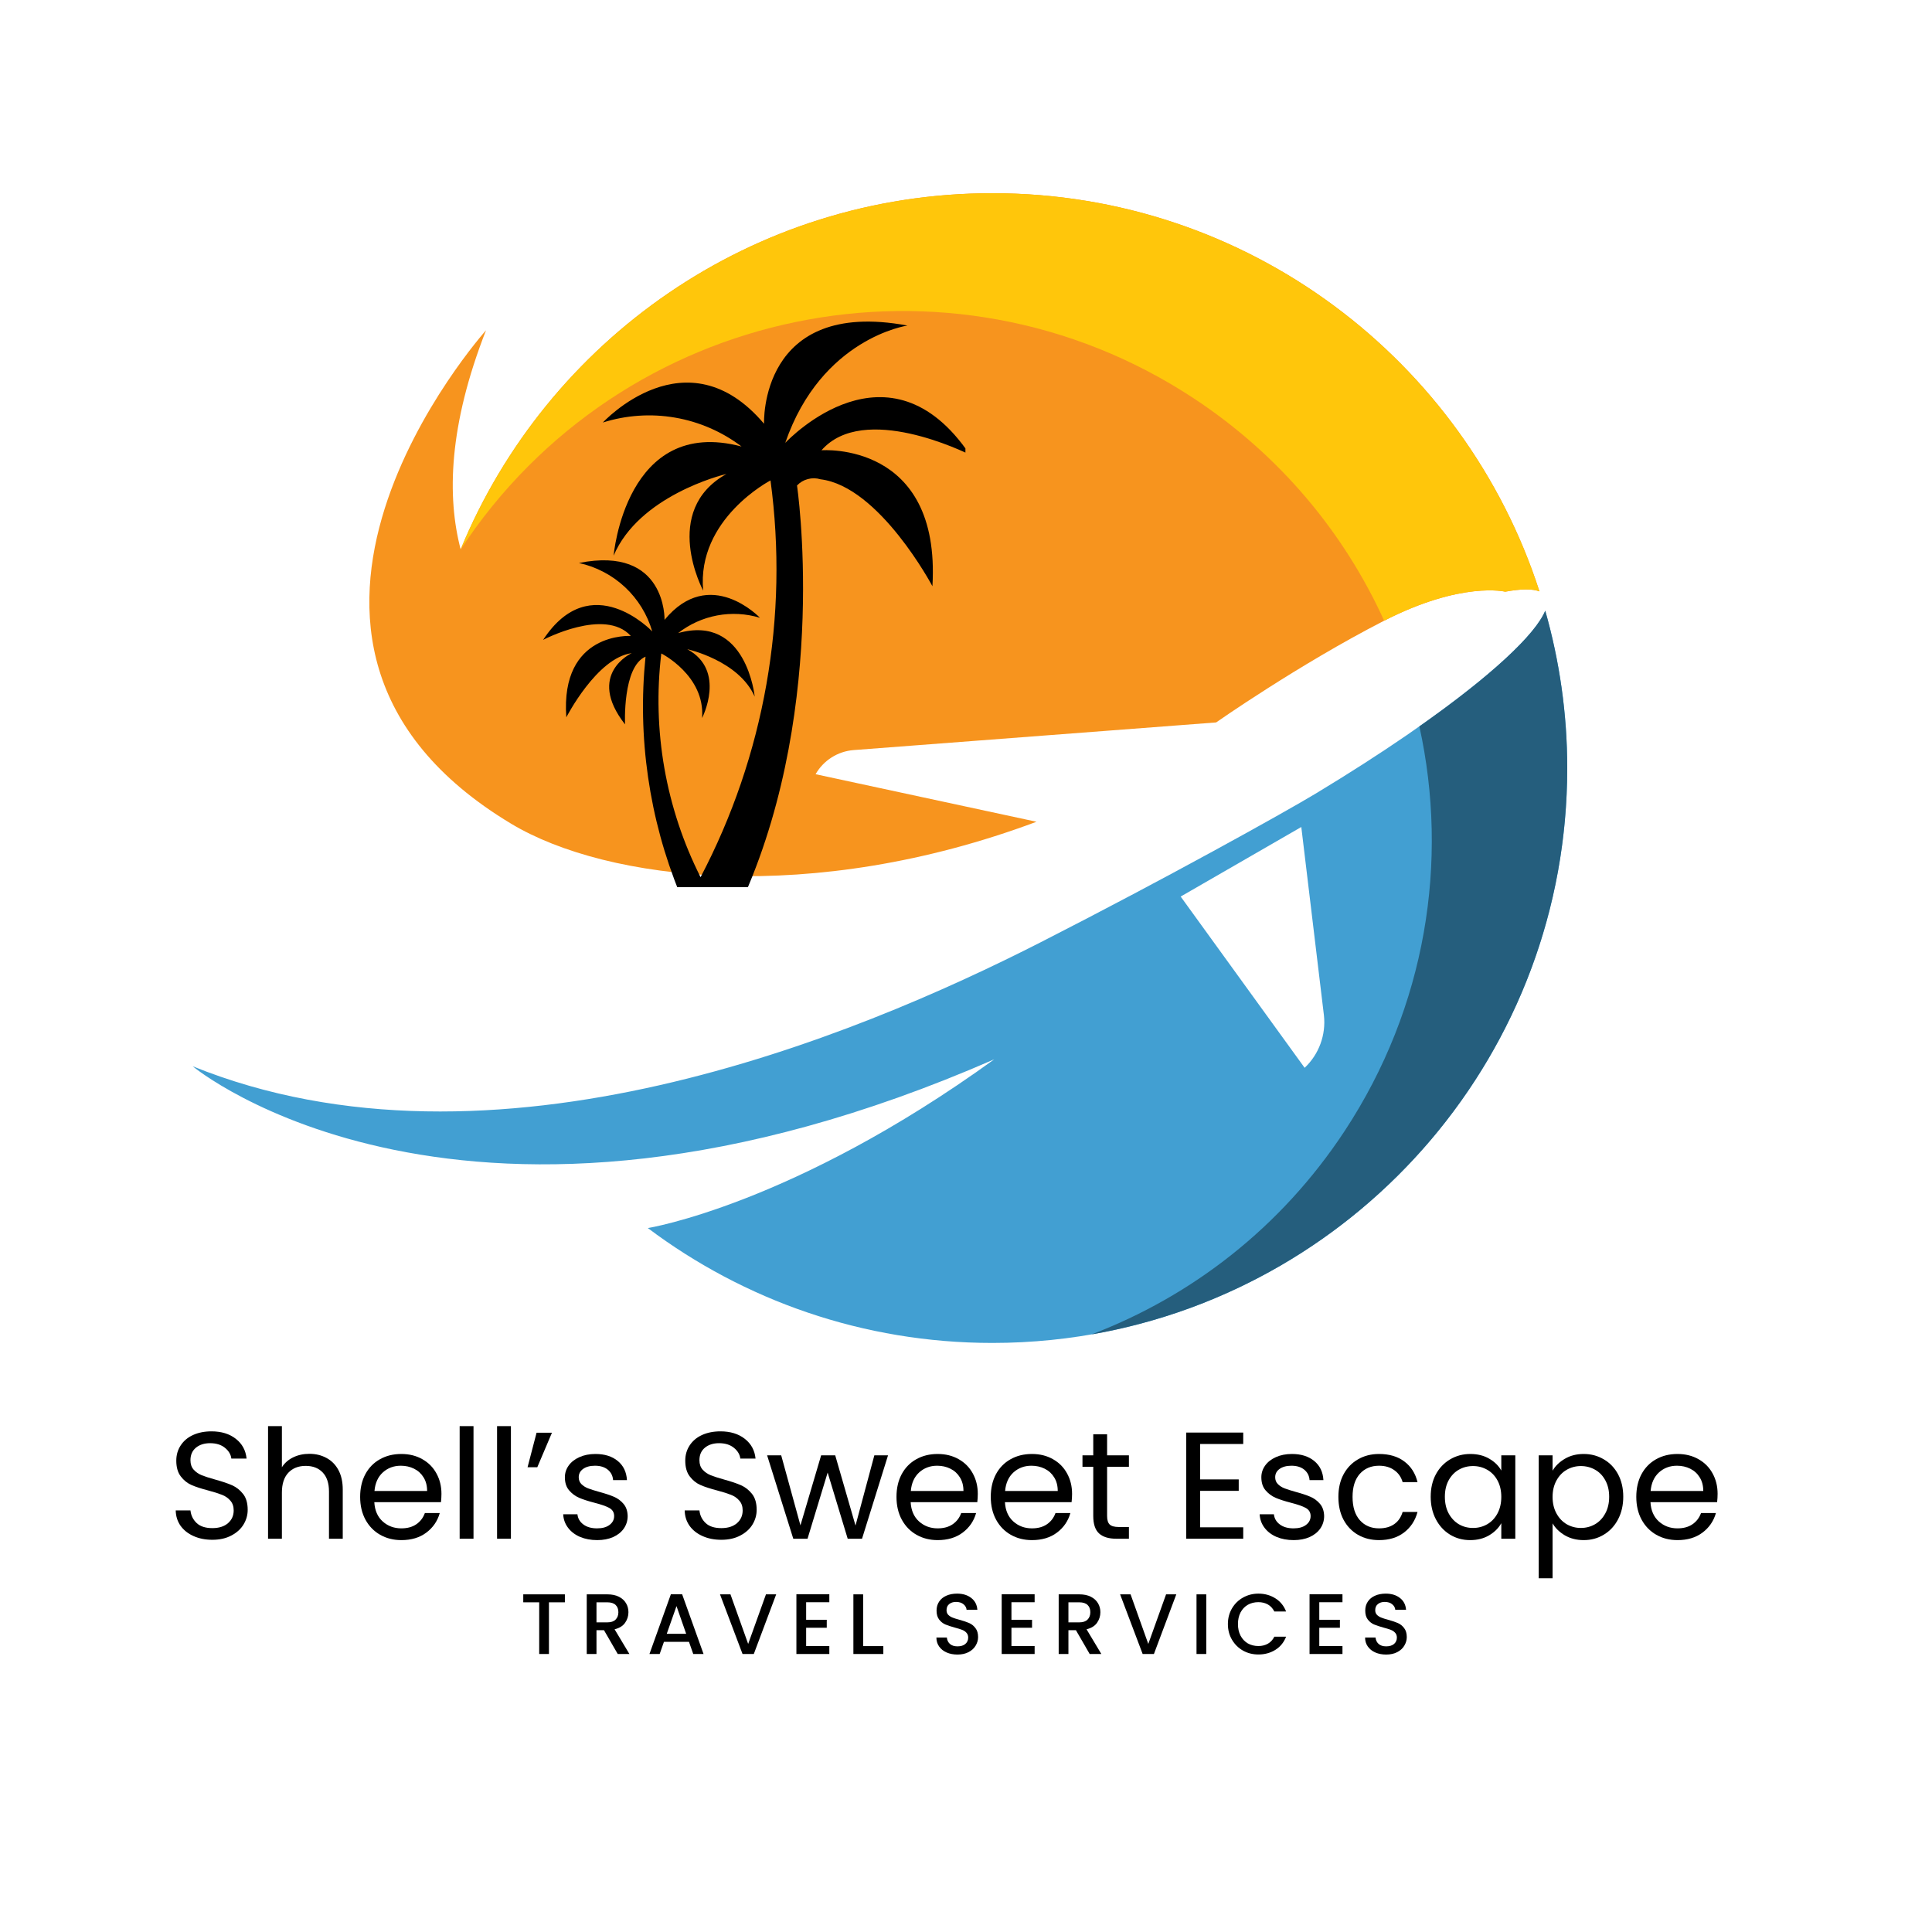 <svg version="1.0" preserveAspectRatio="xMidYMid meet" height="500" viewBox="0 0 375 375" zoomAndPan="magnify" width="500" xmlns:xlink="http://www.w3.org/1999/xlink" xmlns="http://www.w3.org/2000/svg"><defs><g></g><clipPath id="dc28d66e9e"><path clip-rule="nonzero" d="M 71 37.5 L 299 37.5 L 299 171 L 71 171 Z M 71 37.5"></path></clipPath><clipPath id="b2ee84eab6"><path clip-rule="nonzero" d="M 37.367 118 L 304.367 118 L 304.367 261 L 37.367 261 Z M 37.367 118"></path></clipPath><clipPath id="e79ae41b98"><path clip-rule="nonzero" d="M 89 37.5 L 299 37.5 L 299 121 L 89 121 Z M 89 37.5"></path></clipPath><clipPath id="3612649a93"><path clip-rule="nonzero" d="M 211 118 L 304.367 118 L 304.367 260 L 211 260 Z M 211 118"></path></clipPath><clipPath id="583fce54ca"><path clip-rule="nonzero" d="M 105 62 L 187.387 62 L 187.387 172.203 L 105 172.203 Z M 105 62"></path></clipPath><clipPath id="707b18a9d3"><path clip-rule="nonzero" d="M 101.137 57.453 L 187.387 57.453 L 187.387 137 L 101.137 137 Z M 101.137 57.453"></path></clipPath></defs><g clip-path="url(#dc28d66e9e)"><path fill-rule="nonzero" fill-opacity="1" d="M 99.227 159.891 C 117.848 171.074 157.551 175.816 201.188 159.504 L 158.305 150.273 C 159.84 147.586 162.602 145.836 165.684 145.59 L 236.051 140.223 C 236.051 140.223 251.977 129.059 268.547 120.539 C 283.68 112.762 292.164 114.848 292.164 114.848 C 295.293 114.27 297.48 114.277 298.805 114.785 C 284.332 69.945 242.273 37.5 192.617 37.5 C 146.023 37.5 106.121 66.066 89.414 106.633 C 86.742 96.457 87.078 82.629 94.336 64.109 C 94.336 64.109 40.262 124.477 99.227 159.891 Z M 99.227 159.891" fill="#f7941e"></path></g><g clip-path="url(#b2ee84eab6)"><path fill-rule="nonzero" fill-opacity="1" d="M 299.93 118.535 C 297.297 124.969 281.449 138.289 255.418 154.008 C 249.094 157.824 225.945 170.68 202.047 182.867 C 165.891 201.301 95.555 230.484 37.398 206.961 C 37.398 206.961 89.824 250.684 192.984 205.613 C 153.941 233.863 125.742 238.367 125.742 238.367 C 144.375 252.359 167.516 260.664 192.617 260.664 C 254.242 260.664 304.199 210.707 304.199 149.082 C 304.199 138.484 302.691 128.246 299.93 118.535 Z M 253.23 207.262 L 229.168 174.023 L 252.582 160.52 L 256.973 197.07 C 257.395 200.867 256.008 204.641 253.23 207.262 Z M 253.23 207.262" fill="#429fd2"></path></g><g clip-path="url(#e79ae41b98)"><path fill-rule="nonzero" fill-opacity="1" d="M 268.664 120.48 C 283.723 112.773 292.164 114.848 292.164 114.848 C 295.293 114.266 297.48 114.277 298.805 114.785 C 284.332 69.945 242.273 37.5 192.617 37.5 C 146.023 37.5 106.121 66.066 89.414 106.633 C 120.586 59.25 184.266 46.109 231.648 77.281 C 248.434 88.324 260.922 103.449 268.664 120.48 Z M 268.664 120.48" fill="#ffc60b"></path></g><g clip-path="url(#3612649a93)"><path fill-rule="nonzero" fill-opacity="1" d="M 299.93 118.535 C 298.062 123.094 289.559 131.113 275.5 140.992 C 281.246 167.102 276.855 195.418 261 219.516 C 248.691 238.227 231.312 251.598 211.871 259.008 C 264.32 249.887 304.199 204.141 304.199 149.082 C 304.199 138.484 302.691 128.246 299.93 118.535 Z M 299.93 118.535" fill="#255e7d"></path></g><g clip-path="url(#583fce54ca)"><path fill-rule="nonzero" fill-opacity="1" d="M 180.984 113.785 C 180.984 113.785 170.707 94.418 159.246 93.027 C 158.438 92.781 157.621 92.77 156.801 92.988 C 155.984 93.203 155.281 93.621 154.699 94.234 C 154.699 94.234 160.965 136.176 144.543 173.656 C 144.391 173.996 144.25 174.312 144.09 174.656 L 132.387 174.418 C 132.227 174.086 132.086 173.746 131.938 173.41 C 128.961 166.141 126.914 158.617 125.789 150.844 C 124.664 143.07 124.5 135.273 125.297 127.457 C 120.801 129.398 121.32 140.605 121.32 140.605 C 113.695 130.84 122.613 126.777 122.613 126.777 C 115.836 127.68 109.922 139.234 109.922 139.234 C 108.711 122.562 122.441 123.441 122.441 123.441 C 117.418 117.871 105.418 124.199 105.418 124.199 C 114.703 110 126.598 122.559 126.598 122.559 C 126.121 120.914 125.434 119.363 124.535 117.902 C 123.637 116.445 122.562 115.129 121.312 113.961 C 120.059 112.793 118.676 111.809 117.156 111.016 C 115.641 110.219 114.047 109.641 112.371 109.277 C 129.383 105.859 128.988 120.312 128.988 120.312 C 137.781 109.652 147.504 119.91 147.504 119.91 C 146.16 119.504 144.785 119.262 143.383 119.184 C 141.977 119.109 140.586 119.199 139.203 119.457 C 137.82 119.719 136.488 120.137 135.207 120.715 C 133.926 121.293 132.73 122.016 131.625 122.883 C 144.91 119.148 146.488 135.219 146.488 135.219 C 143.41 128.188 133.398 126.008 133.398 126.008 C 141.047 130.133 136.273 139.367 136.273 139.367 C 136.91 131.129 128.359 126.836 128.359 126.836 C 127.914 130.543 127.738 134.262 127.84 137.996 C 127.941 141.727 128.312 145.434 128.957 149.109 C 129.605 152.789 130.516 156.398 131.691 159.945 C 132.867 163.488 134.297 166.926 135.98 170.262 C 139.062 164.387 141.676 158.309 143.82 152.031 C 145.961 145.75 147.609 139.344 148.762 132.812 C 149.914 126.277 150.555 119.695 150.688 113.062 C 150.82 106.43 150.441 99.824 149.555 93.25 C 149.555 93.25 135.215 100.688 136.484 114.633 C 136.484 114.633 128.184 99.168 141 92 C 139.984 92.223 124.012 96.293 119.102 107.855 C 119.102 107.855 121.418 80.668 143.938 86.672 C 142.047 85.234 140.008 84.043 137.828 83.094 C 135.648 82.145 133.387 81.465 131.043 81.062 C 128.699 80.656 126.344 80.531 123.973 80.695 C 121.598 80.855 119.281 81.293 117.012 82.012 C 117.012 82.012 133.211 64.422 148.301 82.25 C 148.301 82.25 147.297 57.824 176.137 63.191 C 176.137 63.191 159.438 65.574 152.418 85.957 C 153.195 85.152 172.547 65 188.246 88.25 C 187.391 87.848 167.641 78.039 159.453 87.398 C 159.441 87.398 182.648 85.566 180.984 113.785 Z M 180.984 113.785" fill="#000000"></path></g><g clip-path="url(#707b18a9d3)"><path fill-rule="nonzero" fill-opacity="1" d="M 143.164 30.066 C 144.918 30.055 146.672 30.082 148.422 30.152 C 150.176 30.227 151.926 30.34 153.672 30.492 C 155.418 30.648 157.16 30.844 158.895 31.082 C 160.633 31.316 162.363 31.598 164.086 31.918 C 165.812 32.238 167.527 32.598 169.234 33 C 170.938 33.398 172.637 33.844 174.32 34.324 C 176.008 34.805 177.68 35.328 179.34 35.891 C 181 36.453 182.648 37.055 184.281 37.695 C 185.914 38.332 187.527 39.012 189.129 39.73 C 190.727 40.445 192.309 41.203 193.875 41.992 C 195.438 42.785 196.98 43.617 198.508 44.48 C 200.031 45.348 201.535 46.25 203.016 47.188 C 204.496 48.125 205.957 49.098 207.391 50.102 C 208.824 51.109 210.234 52.148 211.621 53.223 C 213.008 54.297 214.367 55.406 215.699 56.543 C 217.035 57.684 218.34 58.852 219.617 60.055 C 220.895 61.254 222.141 62.484 223.359 63.746 C 224.578 65.004 225.766 66.293 226.926 67.609 C 228.082 68.926 229.207 70.27 230.301 71.641 C 231.395 73.012 232.457 74.406 233.484 75.828 C 234.508 77.25 235.504 78.691 236.461 80.16 C 237.418 81.629 238.344 83.121 239.23 84.633 C 240.117 86.145 240.969 87.676 241.781 89.227 C 242.598 90.781 243.375 92.352 244.113 93.941 C 244.855 95.531 245.555 97.137 246.219 98.762 C 246.883 100.383 247.508 102.02 248.09 103.672 C 248.676 105.328 249.223 106.992 249.727 108.672 C 250.234 110.348 250.699 112.039 251.125 113.738 C 251.551 115.441 251.938 117.148 252.281 118.871 C 252.625 120.59 252.93 122.316 253.191 124.047 C 253.453 125.781 253.672 127.52 253.852 129.266 C 254.031 131.008 254.168 132.758 254.266 134.508 C 254.344 132.75 254.383 130.984 254.371 129.207 C 254.328 127.414 254.246 125.625 254.117 123.84 C 253.992 122.055 253.82 120.273 253.605 118.492 C 253.395 116.715 253.137 114.945 252.836 113.18 C 252.535 111.414 252.191 109.656 251.809 107.906 C 251.422 106.16 250.992 104.422 250.523 102.691 C 250.055 100.965 249.543 99.25 248.988 97.547 C 248.434 95.844 247.84 94.152 247.207 92.48 C 246.57 90.805 245.895 89.148 245.18 87.504 C 244.461 85.863 243.707 84.242 242.91 82.637 C 242.117 81.031 241.281 79.445 240.41 77.883 C 239.539 76.32 238.629 74.777 237.684 73.258 C 236.734 71.738 235.754 70.242 234.734 68.77 C 233.715 67.297 232.66 65.852 231.566 64.43 C 230.477 63.008 229.355 61.613 228.195 60.25 C 227.039 58.883 225.848 57.543 224.625 56.234 C 223.402 54.93 222.148 53.648 220.863 52.402 C 219.578 51.156 218.266 49.941 216.922 48.758 C 215.578 47.574 214.207 46.422 212.805 45.305 C 211.406 44.188 209.98 43.105 208.527 42.059 C 207.074 41.012 205.598 40 204.098 39.023 C 202.594 38.047 201.07 37.109 199.523 36.207 C 197.977 35.305 196.406 34.441 194.816 33.617 C 193.227 32.793 191.621 32.004 189.992 31.258 C 188.363 30.512 186.719 29.805 185.059 29.137 C 183.398 28.469 181.719 27.844 180.027 27.258 C 178.336 26.672 176.629 26.125 174.91 25.625 C 173.191 25.121 171.461 24.66 169.719 24.242 C 167.98 23.824 166.23 23.445 164.469 23.113 C 162.711 22.781 160.945 22.488 159.172 22.242 C 157.395 21.992 155.617 21.789 153.836 21.629 C 152.051 21.465 150.266 21.348 148.477 21.273 C 146.688 21.199 144.895 21.168 143.105 21.18 C 141.312 21.191 139.523 21.25 137.738 21.348 C 135.949 21.449 134.164 21.59 132.383 21.777 C 130.602 21.965 128.828 22.191 127.055 22.465 C 125.285 22.738 123.523 23.055 121.77 23.41 C 120.016 23.77 118.27 24.172 116.535 24.613 C 114.801 25.059 113.078 25.543 111.363 26.07 C 109.652 26.594 107.957 27.164 106.273 27.773 C 104.586 28.383 102.918 29.031 101.266 29.723 C 99.613 30.414 97.98 31.145 96.363 31.914 C 94.746 32.684 93.148 33.492 91.57 34.34 C 89.992 35.188 88.438 36.07 86.902 36.996 C 85.367 37.918 83.859 38.879 82.371 39.875 C 80.883 40.871 79.418 41.902 77.98 42.973 C 76.543 44.039 75.133 45.141 73.75 46.277 C 72.363 47.414 71.008 48.582 69.684 49.785 C 68.355 50.988 67.059 52.223 65.789 53.488 C 64.523 54.754 63.285 56.047 62.082 57.371 C 60.879 58.699 59.707 60.051 58.566 61.434 C 57.43 62.816 56.324 64.227 55.254 65.66 C 54.184 67.098 53.152 68.559 52.152 70.047 C 51.152 71.531 50.191 73.043 49.266 74.574 C 48.34 76.109 47.453 77.664 46.602 79.238 C 45.75 80.816 44.941 82.41 44.168 84.027 C 43.395 85.641 42.664 87.277 41.969 88.926 C 41.277 90.578 40.625 92.246 40.012 93.93 C 39.398 95.609 38.828 97.309 38.301 99.02 C 37.77 100.73 37.281 102.453 36.836 104.188 C 36.391 105.922 35.988 107.664 35.625 109.418 C 35.266 111.172 34.949 112.934 34.672 114.703 C 34.398 116.473 34.164 118.25 33.977 120.031 C 33.785 121.812 33.641 123.594 33.539 125.383 C 33.438 127.172 33.379 128.961 33.363 130.75 C 33.363 132.531 33.438 134.297 33.531 136.051 C 33.602 134.301 33.715 132.551 33.871 130.805 C 34.027 129.059 34.223 127.316 34.461 125.582 C 34.699 123.844 34.98 122.113 35.301 120.391 C 35.621 118.664 35.98 116.949 36.383 115.242 C 36.785 113.539 37.227 111.84 37.711 110.156 C 38.191 108.469 38.715 106.797 39.277 105.137 C 39.84 103.477 40.441 101.828 41.082 100.199 C 41.723 98.566 42.402 96.949 43.117 95.352 C 43.836 93.75 44.594 92.168 45.387 90.605 C 46.176 89.043 47.008 87.496 47.875 85.973 C 48.738 84.449 49.641 82.945 50.578 81.465 C 51.52 79.984 52.488 78.523 53.496 77.09 C 54.504 75.656 55.547 74.246 56.621 72.859 C 57.695 71.473 58.801 70.113 59.941 68.781 C 61.078 67.449 62.25 66.145 63.449 64.867 C 64.652 63.59 65.883 62.344 67.141 61.125 C 68.402 59.906 69.691 58.715 71.008 57.559 C 72.324 56.402 73.668 55.277 75.039 54.184 C 76.41 53.09 77.809 52.031 79.227 51.004 C 80.648 49.977 82.094 48.984 83.562 48.027 C 85.031 47.066 86.52 46.145 88.031 45.258 C 89.543 44.371 91.078 43.52 92.629 42.707 C 94.184 41.891 95.754 41.113 97.344 40.375 C 98.934 39.637 100.539 38.934 102.164 38.27 C 103.785 37.609 105.422 36.984 107.074 36.398 C 108.73 35.812 110.395 35.27 112.074 34.762 C 113.75 34.258 115.441 33.789 117.141 33.367 C 118.844 32.941 120.555 32.555 122.273 32.211 C 123.992 31.867 125.719 31.562 127.453 31.301 C 129.184 31.039 130.922 30.82 132.668 30.641 C 134.41 30.461 136.16 30.324 137.91 30.227 C 139.66 30.133 141.414 30.078 143.164 30.066 Z M 143.164 30.066" fill="#000000"></path></g><g fill-opacity="1" fill="#000000"><g transform="translate(32.421, 298.669)"><g><path d="M 8.797 0.203 C 7.441 0.203 6.227 -0.035 5.156 -0.516 C 4.082 -0.992 3.238 -1.66 2.625 -2.516 C 2.02 -3.379 1.707 -4.375 1.688 -5.5 L 4.547 -5.5 C 4.648 -4.531 5.051 -3.711 5.75 -3.047 C 6.445 -2.391 7.461 -2.062 8.797 -2.062 C 10.078 -2.062 11.086 -2.379 11.828 -3.016 C 12.566 -3.66 12.938 -4.488 12.938 -5.5 C 12.938 -6.281 12.719 -6.914 12.281 -7.406 C 11.852 -7.906 11.312 -8.281 10.656 -8.531 C 10.008 -8.789 9.133 -9.066 8.031 -9.359 C 6.676 -9.711 5.586 -10.066 4.766 -10.422 C 3.953 -10.773 3.254 -11.332 2.672 -12.094 C 2.086 -12.852 1.797 -13.875 1.797 -15.156 C 1.797 -16.27 2.082 -17.258 2.656 -18.125 C 3.227 -19 4.031 -19.672 5.062 -20.141 C 6.094 -20.609 7.281 -20.844 8.625 -20.844 C 10.551 -20.844 12.129 -20.359 13.359 -19.391 C 14.586 -18.43 15.281 -17.156 15.438 -15.562 L 12.484 -15.562 C 12.391 -16.352 11.977 -17.047 11.25 -17.641 C 10.52 -18.242 9.555 -18.547 8.359 -18.547 C 7.234 -18.547 6.316 -18.254 5.609 -17.672 C 4.898 -17.086 4.547 -16.273 4.547 -15.234 C 4.547 -14.484 4.754 -13.875 5.172 -13.406 C 5.598 -12.938 6.117 -12.578 6.734 -12.328 C 7.359 -12.078 8.234 -11.797 9.359 -11.484 C 10.723 -11.109 11.816 -10.738 12.641 -10.375 C 13.461 -10.008 14.172 -9.445 14.766 -8.688 C 15.359 -7.938 15.656 -6.91 15.656 -5.609 C 15.656 -4.609 15.391 -3.664 14.859 -2.781 C 14.328 -1.895 13.535 -1.176 12.484 -0.625 C 11.441 -0.07 10.211 0.203 8.797 0.203 Z M 8.797 0.203"></path></g></g></g><g fill-opacity="1" fill="#000000"><g transform="translate(49.747, 298.669)"><g><path d="M 10.312 -16.484 C 11.531 -16.484 12.629 -16.219 13.609 -15.688 C 14.598 -15.164 15.375 -14.383 15.938 -13.344 C 16.5 -12.301 16.781 -11.031 16.781 -9.531 L 16.781 0 L 14.109 0 L 14.109 -9.156 C 14.109 -10.77 13.703 -12.004 12.891 -12.859 C 12.086 -13.711 10.988 -14.141 9.594 -14.141 C 8.176 -14.141 7.051 -13.695 6.219 -12.812 C 5.383 -11.926 4.969 -10.641 4.969 -8.953 L 4.969 0 L 2.281 0 L 2.281 -21.859 L 4.969 -21.859 L 4.969 -13.875 C 5.5 -14.707 6.227 -15.348 7.156 -15.797 C 8.094 -16.254 9.145 -16.484 10.312 -16.484 Z M 10.312 -16.484"></path></g></g></g><g fill-opacity="1" fill="#000000"><g transform="translate(68.638, 298.669)"><g><path d="M 17.047 -8.719 C 17.047 -8.195 17.016 -7.656 16.953 -7.094 L 4.016 -7.094 C 4.109 -5.5 4.648 -4.254 5.641 -3.359 C 6.641 -2.461 7.848 -2.016 9.266 -2.016 C 10.43 -2.016 11.398 -2.281 12.172 -2.812 C 12.953 -3.352 13.504 -4.078 13.828 -4.984 L 16.719 -4.984 C 16.281 -3.43 15.41 -2.164 14.109 -1.188 C 12.816 -0.219 11.203 0.266 9.266 0.266 C 7.734 0.266 6.363 -0.078 5.156 -0.766 C 3.945 -1.453 2.992 -2.43 2.297 -3.703 C 1.609 -4.973 1.266 -6.445 1.266 -8.125 C 1.266 -9.789 1.598 -11.254 2.266 -12.516 C 2.941 -13.773 3.883 -14.742 5.094 -15.422 C 6.301 -16.109 7.691 -16.453 9.266 -16.453 C 10.805 -16.453 12.164 -16.113 13.344 -15.438 C 14.531 -14.77 15.441 -13.848 16.078 -12.672 C 16.723 -11.504 17.047 -10.188 17.047 -8.719 Z M 14.266 -9.266 C 14.266 -10.297 14.035 -11.176 13.578 -11.906 C 13.129 -12.645 12.516 -13.207 11.734 -13.594 C 10.961 -13.977 10.102 -14.172 9.156 -14.172 C 7.789 -14.172 6.629 -13.738 5.672 -12.875 C 4.723 -12.008 4.18 -10.805 4.047 -9.266 Z M 14.266 -9.266"></path></g></g></g><g fill-opacity="1" fill="#000000"><g transform="translate(86.938, 298.669)"><g><path d="M 4.969 -21.859 L 4.969 0 L 2.281 0 L 2.281 -21.859 Z M 4.969 -21.859"></path></g></g></g><g fill-opacity="1" fill="#000000"><g transform="translate(94.199, 298.669)"><g><path d="M 4.969 -21.859 L 4.969 0 L 2.281 0 L 2.281 -21.859 Z M 4.969 -21.859"></path></g></g></g><g fill-opacity="1" fill="#000000"><g transform="translate(101.46, 298.669)"><g><path d="M 2.688 -20.578 L 5.672 -20.578 L 2.828 -13.875 L 0.938 -13.875 Z M 2.688 -20.578"></path></g></g></g><g fill-opacity="1" fill="#000000"><g transform="translate(107.924, 298.669)"><g><path d="M 8 0.266 C 6.758 0.266 5.645 0.055 4.656 -0.359 C 3.676 -0.785 2.898 -1.379 2.328 -2.141 C 1.754 -2.898 1.441 -3.77 1.391 -4.75 L 4.156 -4.75 C 4.238 -3.945 4.617 -3.289 5.297 -2.781 C 5.973 -2.27 6.863 -2.016 7.969 -2.016 C 9 -2.016 9.805 -2.238 10.391 -2.688 C 10.984 -3.133 11.281 -3.707 11.281 -4.406 C 11.281 -5.113 10.961 -5.641 10.328 -5.984 C 9.703 -6.328 8.727 -6.664 7.406 -7 C 6.207 -7.312 5.227 -7.629 4.469 -7.953 C 3.719 -8.285 3.07 -8.77 2.531 -9.406 C 1.988 -10.039 1.719 -10.883 1.719 -11.938 C 1.719 -12.758 1.961 -13.516 2.453 -14.203 C 2.941 -14.891 3.641 -15.438 4.547 -15.844 C 5.453 -16.25 6.488 -16.453 7.656 -16.453 C 9.438 -16.453 10.879 -16 11.984 -15.094 C 13.086 -14.188 13.68 -12.945 13.766 -11.375 L 11.078 -11.375 C 11.016 -12.219 10.672 -12.895 10.047 -13.406 C 9.43 -13.914 8.602 -14.172 7.562 -14.172 C 6.594 -14.172 5.82 -13.961 5.25 -13.547 C 4.688 -13.141 4.406 -12.602 4.406 -11.938 C 4.406 -11.406 4.578 -10.961 4.922 -10.609 C 5.266 -10.266 5.695 -9.988 6.219 -9.781 C 6.738 -9.582 7.461 -9.352 8.391 -9.094 C 9.547 -8.781 10.488 -8.469 11.219 -8.156 C 11.945 -7.852 12.57 -7.395 13.094 -6.781 C 13.613 -6.176 13.883 -5.383 13.906 -4.406 C 13.906 -3.52 13.66 -2.719 13.172 -2 C 12.68 -1.289 11.988 -0.734 11.094 -0.328 C 10.195 0.066 9.164 0.266 8 0.266 Z M 8 0.266"></path></g></g></g><g fill-opacity="1" fill="#000000"><g transform="translate(123.331, 298.669)"><g></g></g></g><g fill-opacity="1" fill="#000000"><g transform="translate(131.212, 298.669)"><g><path d="M 8.797 0.203 C 7.441 0.203 6.227 -0.035 5.156 -0.516 C 4.082 -0.992 3.238 -1.66 2.625 -2.516 C 2.02 -3.379 1.707 -4.375 1.688 -5.5 L 4.547 -5.5 C 4.648 -4.531 5.051 -3.711 5.75 -3.047 C 6.445 -2.391 7.461 -2.062 8.797 -2.062 C 10.078 -2.062 11.086 -2.379 11.828 -3.016 C 12.566 -3.66 12.938 -4.488 12.938 -5.5 C 12.938 -6.281 12.719 -6.914 12.281 -7.406 C 11.852 -7.906 11.312 -8.281 10.656 -8.531 C 10.008 -8.789 9.133 -9.066 8.031 -9.359 C 6.676 -9.711 5.586 -10.066 4.766 -10.422 C 3.953 -10.773 3.254 -11.332 2.672 -12.094 C 2.086 -12.852 1.797 -13.875 1.797 -15.156 C 1.797 -16.27 2.082 -17.258 2.656 -18.125 C 3.227 -19 4.031 -19.672 5.062 -20.141 C 6.094 -20.609 7.281 -20.844 8.625 -20.844 C 10.551 -20.844 12.129 -20.359 13.359 -19.391 C 14.586 -18.43 15.281 -17.156 15.438 -15.562 L 12.484 -15.562 C 12.391 -16.352 11.977 -17.047 11.25 -17.641 C 10.52 -18.242 9.555 -18.547 8.359 -18.547 C 7.234 -18.547 6.316 -18.254 5.609 -17.672 C 4.898 -17.086 4.547 -16.273 4.547 -15.234 C 4.547 -14.484 4.754 -13.875 5.172 -13.406 C 5.598 -12.938 6.117 -12.578 6.734 -12.328 C 7.359 -12.078 8.234 -11.797 9.359 -11.484 C 10.723 -11.109 11.816 -10.738 12.641 -10.375 C 13.461 -10.008 14.172 -9.445 14.766 -8.688 C 15.359 -7.938 15.656 -6.91 15.656 -5.609 C 15.656 -4.609 15.391 -3.664 14.859 -2.781 C 14.328 -1.895 13.535 -1.176 12.484 -0.625 C 11.441 -0.07 10.211 0.203 8.797 0.203 Z M 8.797 0.203"></path></g></g></g><g fill-opacity="1" fill="#000000"><g transform="translate(148.538, 298.669)"><g><path d="M 23.828 -16.188 L 18.781 0 L 16 0 L 12.109 -12.844 L 8.203 0 L 5.438 0 L 0.359 -16.188 L 3.094 -16.188 L 6.828 -2.594 L 10.844 -16.188 L 13.578 -16.188 L 17.516 -2.562 L 21.172 -16.188 Z M 23.828 -16.188"></path></g></g></g><g fill-opacity="1" fill="#000000"><g transform="translate(172.741, 298.669)"><g><path d="M 17.047 -8.719 C 17.047 -8.195 17.016 -7.656 16.953 -7.094 L 4.016 -7.094 C 4.109 -5.5 4.648 -4.254 5.641 -3.359 C 6.641 -2.461 7.848 -2.016 9.266 -2.016 C 10.43 -2.016 11.398 -2.281 12.172 -2.812 C 12.953 -3.352 13.504 -4.078 13.828 -4.984 L 16.719 -4.984 C 16.281 -3.43 15.41 -2.164 14.109 -1.188 C 12.816 -0.219 11.203 0.266 9.266 0.266 C 7.734 0.266 6.363 -0.078 5.156 -0.766 C 3.945 -1.453 2.992 -2.43 2.297 -3.703 C 1.609 -4.973 1.266 -6.445 1.266 -8.125 C 1.266 -9.789 1.598 -11.254 2.266 -12.516 C 2.941 -13.773 3.883 -14.742 5.094 -15.422 C 6.301 -16.109 7.691 -16.453 9.266 -16.453 C 10.805 -16.453 12.164 -16.113 13.344 -15.438 C 14.531 -14.77 15.441 -13.848 16.078 -12.672 C 16.723 -11.504 17.047 -10.188 17.047 -8.719 Z M 14.266 -9.266 C 14.266 -10.297 14.035 -11.176 13.578 -11.906 C 13.129 -12.645 12.516 -13.207 11.734 -13.594 C 10.961 -13.977 10.102 -14.172 9.156 -14.172 C 7.789 -14.172 6.629 -13.738 5.672 -12.875 C 4.723 -12.008 4.18 -10.805 4.047 -9.266 Z M 14.266 -9.266"></path></g></g></g><g fill-opacity="1" fill="#000000"><g transform="translate(191.041, 298.669)"><g><path d="M 17.047 -8.719 C 17.047 -8.195 17.016 -7.656 16.953 -7.094 L 4.016 -7.094 C 4.109 -5.5 4.648 -4.254 5.641 -3.359 C 6.641 -2.461 7.848 -2.016 9.266 -2.016 C 10.43 -2.016 11.398 -2.281 12.172 -2.812 C 12.953 -3.352 13.504 -4.078 13.828 -4.984 L 16.719 -4.984 C 16.281 -3.43 15.41 -2.164 14.109 -1.188 C 12.816 -0.219 11.203 0.266 9.266 0.266 C 7.734 0.266 6.363 -0.078 5.156 -0.766 C 3.945 -1.453 2.992 -2.43 2.297 -3.703 C 1.609 -4.973 1.266 -6.445 1.266 -8.125 C 1.266 -9.789 1.598 -11.254 2.266 -12.516 C 2.941 -13.773 3.883 -14.742 5.094 -15.422 C 6.301 -16.109 7.691 -16.453 9.266 -16.453 C 10.805 -16.453 12.164 -16.113 13.344 -15.438 C 14.531 -14.77 15.441 -13.848 16.078 -12.672 C 16.723 -11.504 17.047 -10.188 17.047 -8.719 Z M 14.266 -9.266 C 14.266 -10.297 14.035 -11.176 13.578 -11.906 C 13.129 -12.645 12.516 -13.207 11.734 -13.594 C 10.961 -13.977 10.102 -14.172 9.156 -14.172 C 7.789 -14.172 6.629 -13.738 5.672 -12.875 C 4.723 -12.008 4.18 -10.805 4.047 -9.266 Z M 14.266 -9.266"></path></g></g></g><g fill-opacity="1" fill="#000000"><g transform="translate(209.341, 298.669)"><g><path d="M 5.547 -13.969 L 5.547 -4.422 C 5.547 -3.641 5.711 -3.086 6.047 -2.766 C 6.391 -2.441 6.973 -2.281 7.797 -2.281 L 9.781 -2.281 L 9.781 0 L 7.359 0 C 5.859 0 4.734 -0.344 3.984 -1.031 C 3.234 -1.719 2.859 -2.848 2.859 -4.422 L 2.859 -13.969 L 0.766 -13.969 L 0.766 -16.188 L 2.859 -16.188 L 2.859 -20.266 L 5.547 -20.266 L 5.547 -16.188 L 9.781 -16.188 L 9.781 -13.969 Z M 5.547 -13.969"></path></g></g></g><g fill-opacity="1" fill="#000000"><g transform="translate(220.085, 298.669)"><g></g></g></g><g fill-opacity="1" fill="#000000"><g transform="translate(227.966, 298.669)"><g><path d="M 4.969 -18.391 L 4.969 -11.516 L 12.469 -11.516 L 12.469 -9.297 L 4.969 -9.297 L 4.969 -2.219 L 13.344 -2.219 L 13.344 0 L 2.281 0 L 2.281 -20.609 L 13.344 -20.609 L 13.344 -18.391 Z M 4.969 -18.391"></path></g></g></g><g fill-opacity="1" fill="#000000"><g transform="translate(243.108, 298.669)"><g><path d="M 8 0.266 C 6.758 0.266 5.645 0.055 4.656 -0.359 C 3.676 -0.785 2.898 -1.379 2.328 -2.141 C 1.754 -2.898 1.441 -3.77 1.391 -4.75 L 4.156 -4.75 C 4.238 -3.945 4.617 -3.289 5.297 -2.781 C 5.973 -2.27 6.863 -2.016 7.969 -2.016 C 9 -2.016 9.805 -2.238 10.391 -2.688 C 10.984 -3.133 11.281 -3.707 11.281 -4.406 C 11.281 -5.113 10.961 -5.641 10.328 -5.984 C 9.703 -6.328 8.727 -6.664 7.406 -7 C 6.207 -7.312 5.227 -7.629 4.469 -7.953 C 3.719 -8.285 3.07 -8.77 2.531 -9.406 C 1.988 -10.039 1.719 -10.883 1.719 -11.938 C 1.719 -12.758 1.961 -13.516 2.453 -14.203 C 2.941 -14.891 3.641 -15.438 4.547 -15.844 C 5.453 -16.25 6.488 -16.453 7.656 -16.453 C 9.438 -16.453 10.879 -16 11.984 -15.094 C 13.086 -14.188 13.68 -12.945 13.766 -11.375 L 11.078 -11.375 C 11.016 -12.219 10.672 -12.895 10.047 -13.406 C 9.43 -13.914 8.602 -14.172 7.562 -14.172 C 6.594 -14.172 5.82 -13.961 5.25 -13.547 C 4.688 -13.141 4.406 -12.602 4.406 -11.938 C 4.406 -11.406 4.578 -10.961 4.922 -10.609 C 5.266 -10.266 5.695 -9.988 6.219 -9.781 C 6.738 -9.582 7.461 -9.352 8.391 -9.094 C 9.547 -8.781 10.488 -8.469 11.219 -8.156 C 11.945 -7.852 12.57 -7.395 13.094 -6.781 C 13.613 -6.176 13.883 -5.383 13.906 -4.406 C 13.906 -3.52 13.66 -2.719 13.172 -2 C 12.68 -1.289 11.988 -0.734 11.094 -0.328 C 10.195 0.066 9.164 0.266 8 0.266 Z M 8 0.266"></path></g></g></g><g fill-opacity="1" fill="#000000"><g transform="translate(258.515, 298.669)"><g><path d="M 1.266 -8.125 C 1.266 -9.789 1.598 -11.25 2.266 -12.5 C 2.941 -13.75 3.875 -14.719 5.062 -15.406 C 6.25 -16.102 7.613 -16.453 9.156 -16.453 C 11.145 -16.453 12.781 -15.969 14.062 -15 C 15.352 -14.039 16.207 -12.703 16.625 -10.984 L 13.734 -10.984 C 13.453 -11.973 12.91 -12.75 12.109 -13.312 C 11.316 -13.883 10.332 -14.172 9.156 -14.172 C 7.613 -14.172 6.367 -13.645 5.422 -12.594 C 4.484 -11.539 4.016 -10.051 4.016 -8.125 C 4.016 -6.176 4.484 -4.672 5.422 -3.609 C 6.367 -2.547 7.613 -2.016 9.156 -2.016 C 10.332 -2.016 11.312 -2.285 12.094 -2.828 C 12.883 -3.379 13.43 -4.172 13.734 -5.203 L 16.625 -5.203 C 16.188 -3.547 15.316 -2.219 14.016 -1.219 C 12.723 -0.227 11.102 0.266 9.156 0.266 C 7.613 0.266 6.25 -0.078 5.062 -0.766 C 3.875 -1.453 2.941 -2.426 2.266 -3.688 C 1.598 -4.945 1.266 -6.426 1.266 -8.125 Z M 1.266 -8.125"></path></g></g></g><g fill-opacity="1" fill="#000000"><g transform="translate(276.432, 298.669)"><g><path d="M 1.266 -8.156 C 1.266 -9.801 1.598 -11.25 2.266 -12.5 C 2.941 -13.75 3.863 -14.719 5.031 -15.406 C 6.207 -16.102 7.516 -16.453 8.953 -16.453 C 10.367 -16.453 11.598 -16.145 12.641 -15.531 C 13.68 -14.926 14.457 -14.16 14.969 -13.234 L 14.969 -16.188 L 17.688 -16.188 L 17.688 0 L 14.969 0 L 14.969 -3.016 C 14.438 -2.066 13.645 -1.281 12.594 -0.656 C 11.539 -0.039 10.316 0.266 8.922 0.266 C 7.484 0.266 6.18 -0.086 5.016 -0.797 C 3.859 -1.504 2.941 -2.5 2.266 -3.781 C 1.598 -5.062 1.266 -6.52 1.266 -8.156 Z M 14.969 -8.125 C 14.969 -9.344 14.723 -10.406 14.234 -11.312 C 13.742 -12.219 13.078 -12.91 12.234 -13.391 C 11.398 -13.867 10.484 -14.109 9.484 -14.109 C 8.473 -14.109 7.555 -13.875 6.734 -13.406 C 5.91 -12.938 5.25 -12.25 4.75 -11.344 C 4.258 -10.438 4.016 -9.375 4.016 -8.156 C 4.016 -6.914 4.258 -5.836 4.75 -4.922 C 5.25 -4.004 5.91 -3.301 6.734 -2.812 C 7.555 -2.332 8.473 -2.094 9.484 -2.094 C 10.484 -2.094 11.398 -2.332 12.234 -2.812 C 13.078 -3.301 13.742 -4.004 14.234 -4.922 C 14.723 -5.836 14.969 -6.906 14.969 -8.125 Z M 14.969 -8.125"></path></g></g></g><g fill-opacity="1" fill="#000000"><g transform="translate(296.385, 298.669)"><g><path d="M 4.969 -13.203 C 5.5 -14.129 6.289 -14.898 7.344 -15.516 C 8.395 -16.141 9.617 -16.453 11.016 -16.453 C 12.453 -16.453 13.754 -16.102 14.922 -15.406 C 16.098 -14.719 17.02 -13.75 17.688 -12.5 C 18.352 -11.25 18.688 -9.801 18.688 -8.156 C 18.688 -6.52 18.352 -5.062 17.688 -3.781 C 17.02 -2.5 16.098 -1.504 14.922 -0.797 C 13.754 -0.086 12.453 0.266 11.016 0.266 C 9.641 0.266 8.422 -0.039 7.359 -0.656 C 6.305 -1.281 5.508 -2.055 4.969 -2.984 L 4.969 7.672 L 2.281 7.672 L 2.281 -16.188 L 4.969 -16.188 Z M 15.953 -8.156 C 15.953 -9.375 15.703 -10.438 15.203 -11.344 C 14.711 -12.25 14.047 -12.938 13.203 -13.406 C 12.367 -13.875 11.453 -14.109 10.453 -14.109 C 9.473 -14.109 8.562 -13.867 7.719 -13.391 C 6.883 -12.91 6.219 -12.211 5.719 -11.297 C 5.219 -10.379 4.969 -9.32 4.969 -8.125 C 4.969 -6.906 5.219 -5.836 5.719 -4.922 C 6.219 -4.004 6.883 -3.301 7.719 -2.812 C 8.562 -2.332 9.473 -2.094 10.453 -2.094 C 11.453 -2.094 12.367 -2.332 13.203 -2.812 C 14.047 -3.301 14.711 -4.004 15.203 -4.922 C 15.703 -5.836 15.953 -6.914 15.953 -8.156 Z M 15.953 -8.156"></path></g></g></g><g fill-opacity="1" fill="#000000"><g transform="translate(316.338, 298.669)"><g><path d="M 17.047 -8.719 C 17.047 -8.195 17.016 -7.656 16.953 -7.094 L 4.016 -7.094 C 4.109 -5.5 4.648 -4.254 5.641 -3.359 C 6.641 -2.461 7.848 -2.016 9.266 -2.016 C 10.43 -2.016 11.398 -2.281 12.172 -2.812 C 12.953 -3.352 13.504 -4.078 13.828 -4.984 L 16.719 -4.984 C 16.281 -3.43 15.41 -2.164 14.109 -1.188 C 12.816 -0.219 11.203 0.266 9.266 0.266 C 7.734 0.266 6.363 -0.078 5.156 -0.766 C 3.945 -1.453 2.992 -2.43 2.297 -3.703 C 1.609 -4.973 1.266 -6.445 1.266 -8.125 C 1.266 -9.789 1.598 -11.254 2.266 -12.516 C 2.941 -13.773 3.883 -14.742 5.094 -15.422 C 6.301 -16.109 7.691 -16.453 9.266 -16.453 C 10.805 -16.453 12.164 -16.113 13.344 -15.438 C 14.531 -14.77 15.441 -13.848 16.078 -12.672 C 16.723 -11.504 17.047 -10.188 17.047 -8.719 Z M 14.266 -9.266 C 14.266 -10.297 14.035 -11.176 13.578 -11.906 C 13.129 -12.645 12.516 -13.207 11.734 -13.594 C 10.961 -13.977 10.102 -14.172 9.156 -14.172 C 7.789 -14.172 6.629 -13.738 5.672 -12.875 C 4.723 -12.008 4.18 -10.805 4.047 -9.266 Z M 14.266 -9.266"></path></g></g></g><g fill-opacity="1" fill="#000000"><g transform="translate(334.66, 298.669)"><g></g></g></g><g fill-opacity="1" fill="#000000"><g transform="translate(100.909, 321.04)"><g><path d="M 8.734 -11.578 L 8.734 -10.031 L 5.641 -10.031 L 5.641 0 L 3.75 0 L 3.75 -10.031 L 0.656 -10.031 L 0.656 -11.578 Z M 8.734 -11.578"></path></g></g></g><g fill-opacity="1" fill="#000000"><g transform="translate(112.636, 321.04)"><g><path d="M 7.266 0 L 4.594 -4.625 L 3.141 -4.625 L 3.141 0 L 1.25 0 L 1.25 -11.578 L 5.25 -11.578 C 6.133 -11.578 6.883 -11.422 7.5 -11.109 C 8.113 -10.797 8.57 -10.379 8.875 -9.859 C 9.188 -9.336 9.344 -8.754 9.344 -8.109 C 9.344 -7.359 9.125 -6.672 8.688 -6.047 C 8.25 -5.43 7.57 -5.016 6.656 -4.797 L 9.531 0 Z M 3.141 -6.141 L 5.25 -6.141 C 5.957 -6.141 6.488 -6.316 6.844 -6.672 C 7.207 -7.035 7.391 -7.516 7.391 -8.109 C 7.391 -8.711 7.211 -9.18 6.859 -9.516 C 6.504 -9.859 5.969 -10.031 5.25 -10.031 L 3.141 -10.031 Z M 3.141 -6.141"></path></g></g></g><g fill-opacity="1" fill="#000000"><g transform="translate(125.496, 321.04)"><g><path d="M 8.234 -2.359 L 3.375 -2.359 L 2.547 0 L 0.562 0 L 4.719 -11.594 L 6.906 -11.594 L 11.062 0 L 9.062 0 Z M 7.688 -3.922 L 5.812 -9.297 L 3.922 -3.922 Z M 7.688 -3.922"></path></g></g></g><g fill-opacity="1" fill="#000000"><g transform="translate(139.438, 321.04)"><g><path d="M 11.219 -11.578 L 6.875 0 L 4.688 0 L 0.312 -11.578 L 2.344 -11.578 L 5.781 -1.953 L 9.234 -11.578 Z M 11.219 -11.578"></path></g></g></g><g fill-opacity="1" fill="#000000"><g transform="translate(153.331, 321.04)"><g><path d="M 3.141 -10.047 L 3.141 -6.641 L 7.141 -6.641 L 7.141 -5.094 L 3.141 -5.094 L 3.141 -1.547 L 7.641 -1.547 L 7.641 0 L 1.25 0 L 1.25 -11.594 L 7.641 -11.594 L 7.641 -10.047 Z M 3.141 -10.047"></path></g></g></g><g fill-opacity="1" fill="#000000"><g transform="translate(164.392, 321.04)"><g><path d="M 3.141 -1.531 L 7.062 -1.531 L 7.062 0 L 1.25 0 L 1.25 -11.578 L 3.141 -11.578 Z M 3.141 -1.531"></path></g></g></g><g fill-opacity="1" fill="#000000"><g transform="translate(174.121, 321.04)"><g></g></g></g><g fill-opacity="1" fill="#000000"><g transform="translate(180.785, 321.04)"><g><path d="M 5.062 0.109 C 4.281 0.109 3.578 -0.023 2.953 -0.297 C 2.336 -0.566 1.852 -0.953 1.5 -1.453 C 1.145 -1.953 0.969 -2.535 0.969 -3.203 L 3 -3.203 C 3.039 -2.703 3.234 -2.289 3.578 -1.969 C 3.93 -1.645 4.426 -1.484 5.062 -1.484 C 5.719 -1.484 6.227 -1.641 6.594 -1.953 C 6.957 -2.273 7.141 -2.688 7.141 -3.188 C 7.141 -3.57 7.023 -3.883 6.797 -4.125 C 6.578 -4.375 6.297 -4.562 5.953 -4.688 C 5.617 -4.82 5.148 -4.969 4.547 -5.125 C 3.797 -5.332 3.18 -5.535 2.703 -5.734 C 2.234 -5.941 1.832 -6.258 1.5 -6.688 C 1.164 -7.125 1 -7.703 1 -8.422 C 1 -9.086 1.164 -9.672 1.5 -10.172 C 1.832 -10.672 2.297 -11.051 2.891 -11.312 C 3.492 -11.582 4.191 -11.719 4.984 -11.719 C 6.098 -11.719 7.016 -11.438 7.734 -10.875 C 8.453 -10.32 8.848 -9.555 8.922 -8.578 L 6.828 -8.578 C 6.797 -8.992 6.598 -9.352 6.234 -9.656 C 5.867 -9.957 5.383 -10.109 4.781 -10.109 C 4.238 -10.109 3.797 -9.969 3.453 -9.688 C 3.109 -9.414 2.938 -9.02 2.938 -8.5 C 2.938 -8.145 3.039 -7.852 3.25 -7.625 C 3.469 -7.395 3.742 -7.211 4.078 -7.078 C 4.41 -6.941 4.867 -6.797 5.453 -6.641 C 6.211 -6.43 6.832 -6.223 7.312 -6.016 C 7.801 -5.805 8.211 -5.477 8.547 -5.031 C 8.891 -4.594 9.062 -4.008 9.062 -3.281 C 9.062 -2.695 8.898 -2.141 8.578 -1.609 C 8.266 -1.086 7.805 -0.672 7.203 -0.359 C 6.598 -0.047 5.883 0.109 5.062 0.109 Z M 5.062 0.109"></path></g></g></g><g fill-opacity="1" fill="#000000"><g transform="translate(193.179, 321.04)"><g><path d="M 3.141 -10.047 L 3.141 -6.641 L 7.141 -6.641 L 7.141 -5.094 L 3.141 -5.094 L 3.141 -1.547 L 7.641 -1.547 L 7.641 0 L 1.25 0 L 1.25 -11.594 L 7.641 -11.594 L 7.641 -10.047 Z M 3.141 -10.047"></path></g></g></g><g fill-opacity="1" fill="#000000"><g transform="translate(204.24, 321.04)"><g><path d="M 7.266 0 L 4.594 -4.625 L 3.141 -4.625 L 3.141 0 L 1.25 0 L 1.25 -11.578 L 5.25 -11.578 C 6.133 -11.578 6.883 -11.422 7.5 -11.109 C 8.113 -10.797 8.57 -10.379 8.875 -9.859 C 9.188 -9.336 9.344 -8.754 9.344 -8.109 C 9.344 -7.359 9.125 -6.672 8.688 -6.047 C 8.25 -5.43 7.57 -5.016 6.656 -4.797 L 9.531 0 Z M 3.141 -6.141 L 5.25 -6.141 C 5.957 -6.141 6.488 -6.316 6.844 -6.672 C 7.207 -7.035 7.391 -7.516 7.391 -8.109 C 7.391 -8.711 7.211 -9.18 6.859 -9.516 C 6.504 -9.859 5.969 -10.031 5.25 -10.031 L 3.141 -10.031 Z M 3.141 -6.141"></path></g></g></g><g fill-opacity="1" fill="#000000"><g transform="translate(217.1, 321.04)"><g><path d="M 11.219 -11.578 L 6.875 0 L 4.688 0 L 0.312 -11.578 L 2.344 -11.578 L 5.781 -1.953 L 9.234 -11.578 Z M 11.219 -11.578"></path></g></g></g><g fill-opacity="1" fill="#000000"><g transform="translate(230.993, 321.04)"><g><path d="M 3.141 -11.578 L 3.141 0 L 1.25 0 L 1.25 -11.578 Z M 3.141 -11.578"></path></g></g></g><g fill-opacity="1" fill="#000000"><g transform="translate(237.724, 321.04)"><g><path d="M 0.609 -5.812 C 0.609 -6.945 0.875 -7.961 1.406 -8.859 C 1.938 -9.754 2.648 -10.453 3.547 -10.953 C 4.453 -11.461 5.445 -11.719 6.531 -11.719 C 7.758 -11.719 8.852 -11.414 9.812 -10.812 C 10.781 -10.207 11.477 -9.352 11.906 -8.25 L 9.625 -8.25 C 9.32 -8.852 8.906 -9.305 8.375 -9.609 C 7.844 -9.91 7.227 -10.062 6.531 -10.062 C 5.758 -10.062 5.07 -9.891 4.469 -9.547 C 3.875 -9.203 3.406 -8.707 3.062 -8.062 C 2.727 -7.414 2.562 -6.664 2.562 -5.812 C 2.562 -4.957 2.727 -4.207 3.062 -3.562 C 3.406 -2.914 3.875 -2.414 4.469 -2.062 C 5.07 -1.719 5.758 -1.547 6.531 -1.547 C 7.227 -1.547 7.844 -1.695 8.375 -2 C 8.906 -2.301 9.32 -2.754 9.625 -3.359 L 11.906 -3.359 C 11.477 -2.254 10.781 -1.398 9.812 -0.797 C 8.852 -0.203 7.758 0.094 6.531 0.094 C 5.438 0.094 4.441 -0.156 3.547 -0.656 C 2.648 -1.164 1.938 -1.867 1.406 -2.766 C 0.875 -3.66 0.609 -4.676 0.609 -5.812 Z M 0.609 -5.812"></path></g></g></g><g fill-opacity="1" fill="#000000"><g transform="translate(252.932, 321.04)"><g><path d="M 3.141 -10.047 L 3.141 -6.641 L 7.141 -6.641 L 7.141 -5.094 L 3.141 -5.094 L 3.141 -1.547 L 7.641 -1.547 L 7.641 0 L 1.25 0 L 1.25 -11.594 L 7.641 -11.594 L 7.641 -10.047 Z M 3.141 -10.047"></path></g></g></g><g fill-opacity="1" fill="#000000"><g transform="translate(263.993, 321.04)"><g><path d="M 5.062 0.109 C 4.281 0.109 3.578 -0.023 2.953 -0.297 C 2.336 -0.566 1.852 -0.953 1.5 -1.453 C 1.145 -1.953 0.969 -2.535 0.969 -3.203 L 3 -3.203 C 3.039 -2.703 3.234 -2.289 3.578 -1.969 C 3.93 -1.645 4.426 -1.484 5.062 -1.484 C 5.719 -1.484 6.227 -1.641 6.594 -1.953 C 6.957 -2.273 7.141 -2.688 7.141 -3.188 C 7.141 -3.57 7.023 -3.883 6.797 -4.125 C 6.578 -4.375 6.297 -4.562 5.953 -4.688 C 5.617 -4.82 5.148 -4.969 4.547 -5.125 C 3.797 -5.332 3.18 -5.535 2.703 -5.734 C 2.234 -5.941 1.832 -6.258 1.5 -6.688 C 1.164 -7.125 1 -7.703 1 -8.422 C 1 -9.086 1.164 -9.672 1.5 -10.172 C 1.832 -10.672 2.297 -11.051 2.891 -11.312 C 3.492 -11.582 4.191 -11.719 4.984 -11.719 C 6.098 -11.719 7.016 -11.438 7.734 -10.875 C 8.453 -10.32 8.848 -9.555 8.922 -8.578 L 6.828 -8.578 C 6.797 -8.992 6.598 -9.352 6.234 -9.656 C 5.867 -9.957 5.383 -10.109 4.781 -10.109 C 4.238 -10.109 3.797 -9.969 3.453 -9.688 C 3.109 -9.414 2.938 -9.02 2.938 -8.5 C 2.938 -8.145 3.039 -7.852 3.25 -7.625 C 3.469 -7.395 3.742 -7.211 4.078 -7.078 C 4.41 -6.941 4.867 -6.797 5.453 -6.641 C 6.211 -6.43 6.832 -6.223 7.312 -6.016 C 7.801 -5.805 8.211 -5.477 8.547 -5.031 C 8.891 -4.594 9.062 -4.008 9.062 -3.281 C 9.062 -2.695 8.898 -2.141 8.578 -1.609 C 8.266 -1.086 7.805 -0.672 7.203 -0.359 C 6.598 -0.047 5.883 0.109 5.062 0.109 Z M 5.062 0.109"></path></g></g></g></svg>